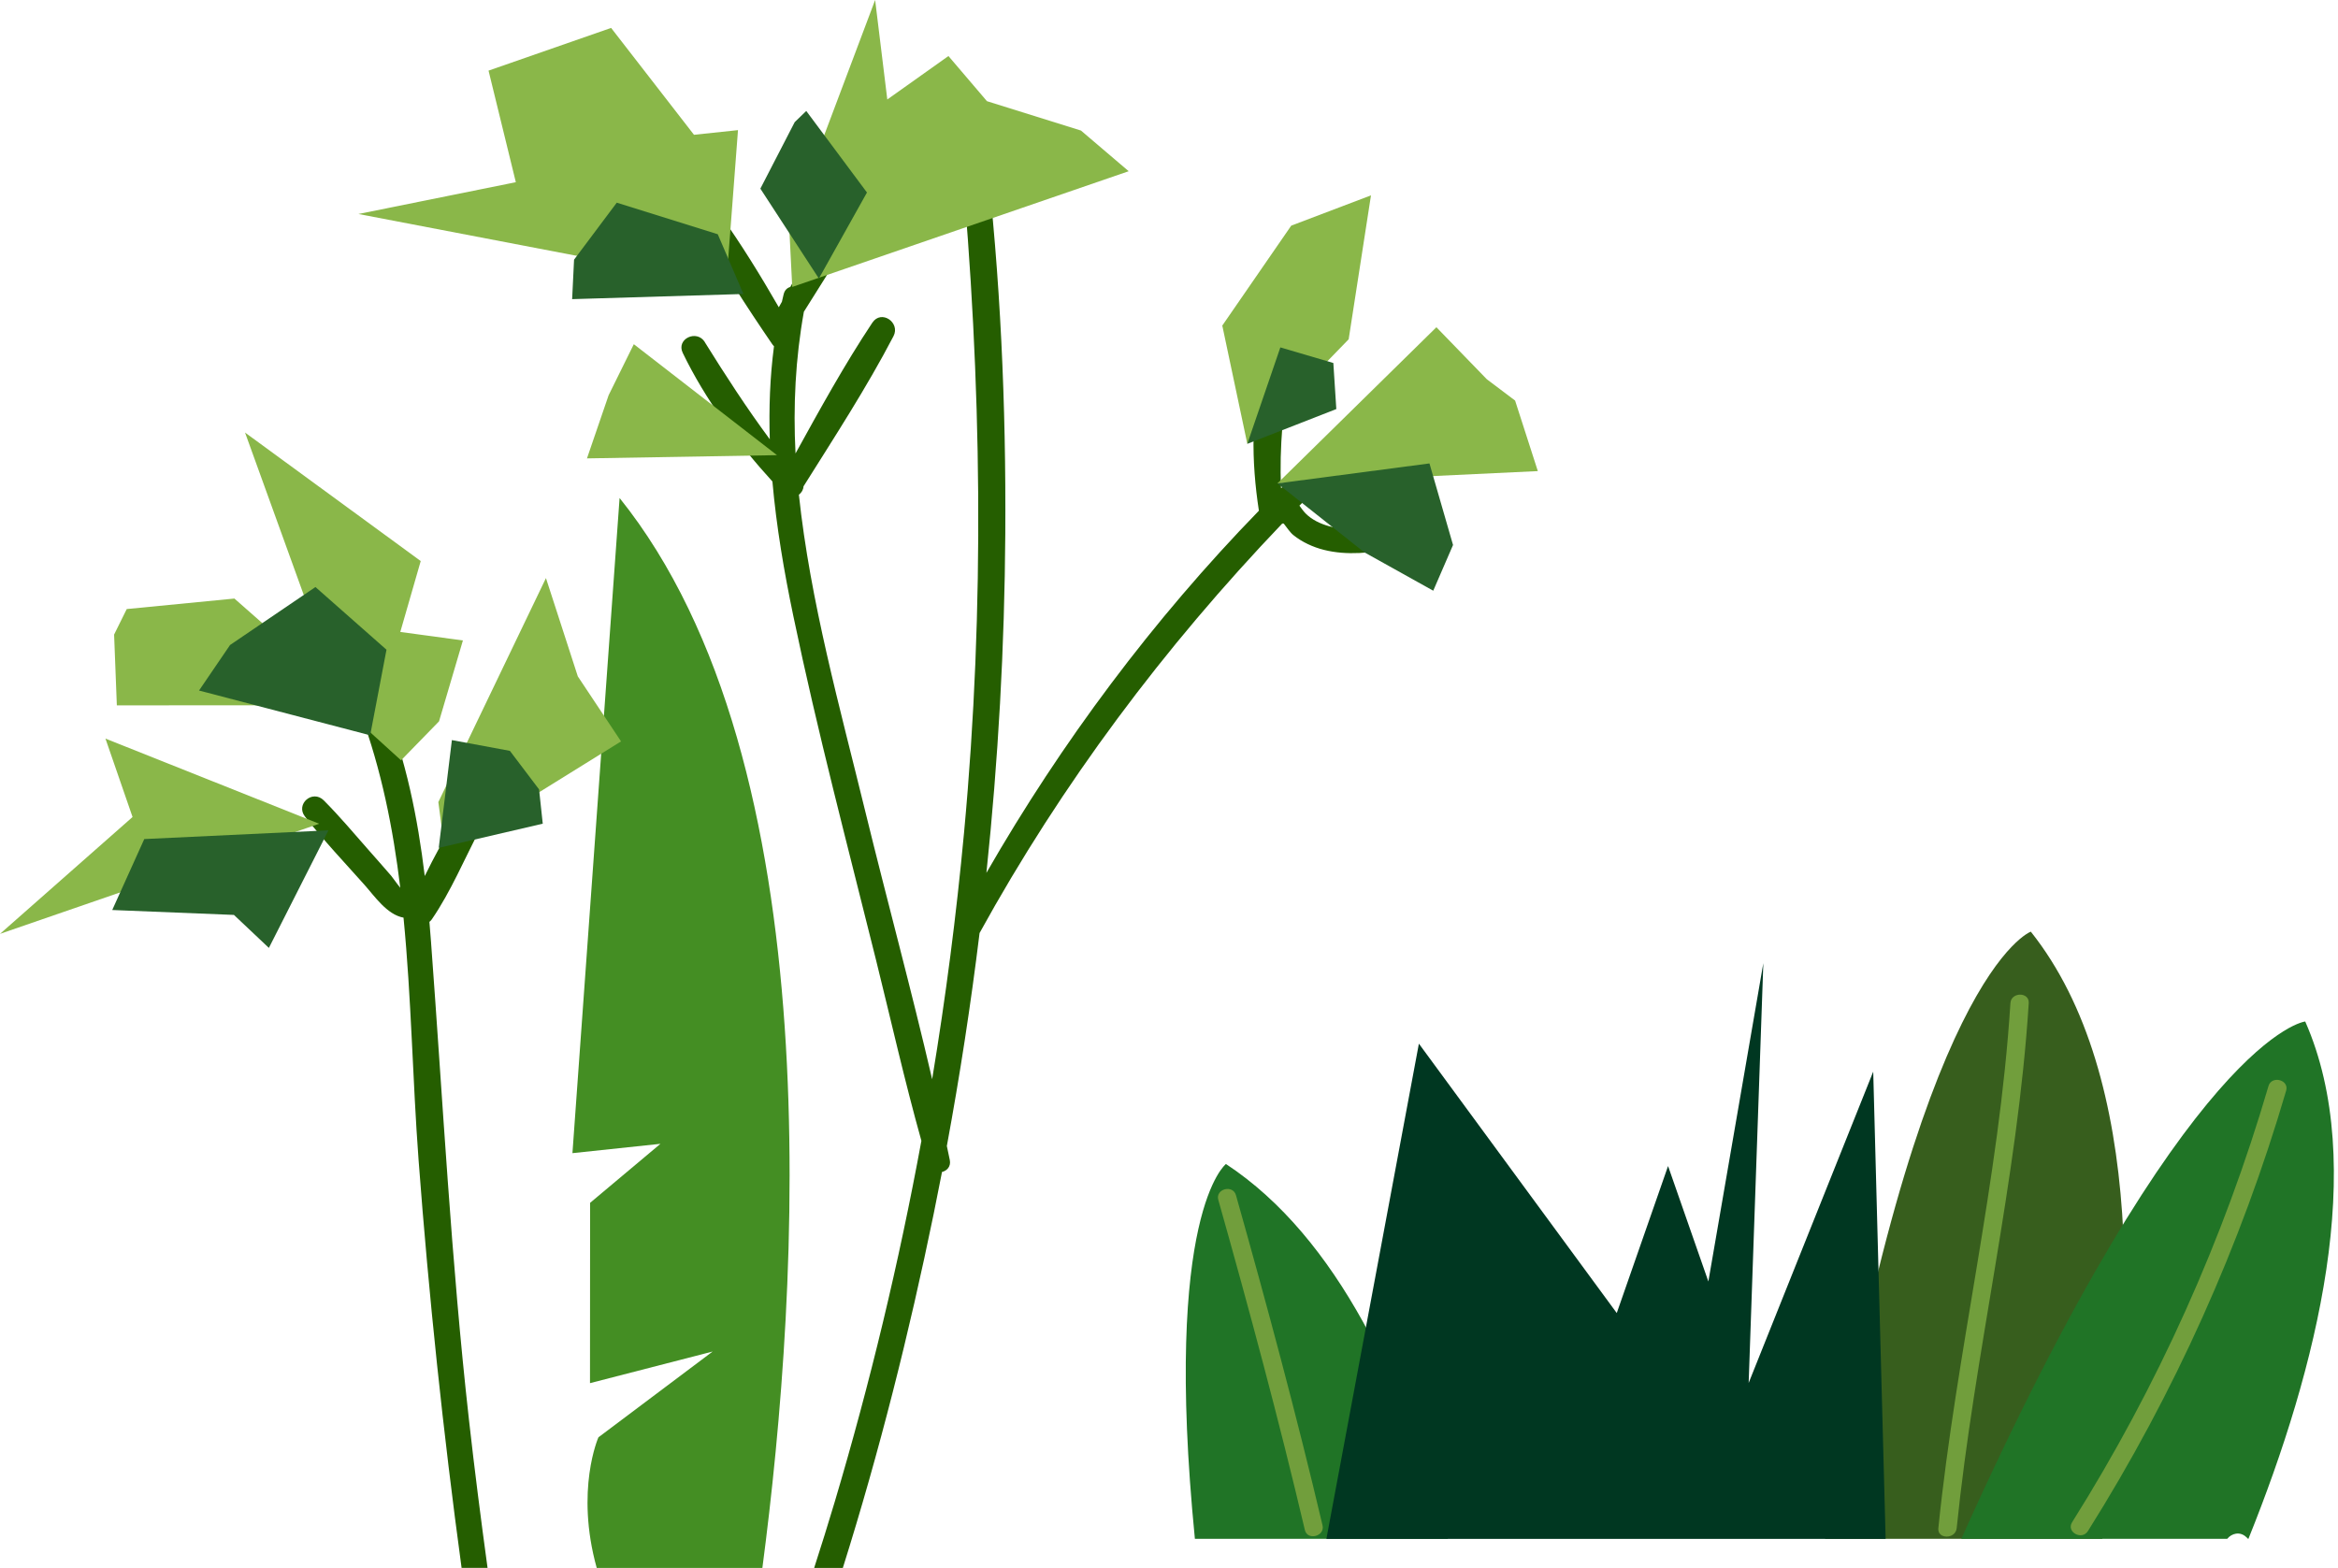 <svg width="240" height="161" viewBox="0 0 240 161" fill="none" xmlns="http://www.w3.org/2000/svg">
<path d="M125.845 119.511C137.296 127.043 144.327 142.398 148.639 157.999H122.658C119.353 124.499 125.845 119.511 125.845 119.511Z" fill="#207426"/>
<path d="M208.467 95.657C220.312 110.542 219.182 137.158 215.798 157.998H187.341C196.695 99.882 208.467 95.657 208.467 95.657Z" fill="#375E1D"/>
<path d="M165.966 134.807L171.23 119.722L175.367 131.575L181.009 98.892L179.503 141.991L192.29 110.027C192.29 110.027 193.015 137.017 193.563 158.002H136.157L145.652 107.156L165.961 134.812L165.966 134.807Z" fill="#003721"/>
<path d="M236.635 104.881C243.105 119.548 237.884 140.414 230.804 157.999H230.771L230.588 157.823C229.927 157.19 229.066 157.449 228.626 157.999H201.332C224.606 106.126 236.635 104.881 236.635 104.881Z" fill="#207426"/>
<path d="M232.865 111.504C233.191 110.394 235.004 110.866 234.678 111.981C230.029 127.849 223.211 143.074 214.328 157.202C213.705 158.193 212.078 157.29 212.704 156.297C221.508 142.294 228.259 127.232 232.865 111.507V111.504Z" fill="#719E3C"/>
<path d="M208.254 102.989C207.11 121.116 202.693 138.857 200.856 156.909C200.74 158.047 198.859 158.06 198.975 156.909C200.816 138.857 205.23 121.116 206.374 102.989C206.447 101.84 208.327 101.832 208.254 102.989Z" fill="#719E3C"/>
<path d="M126.873 122.711C130.046 133.96 133.081 145.245 135.76 156.613C136.025 157.738 134.214 158.218 133.947 157.09C131.268 145.722 128.232 134.437 125.059 123.188C124.744 122.07 126.557 121.593 126.873 122.711Z" fill="#719E3C"/>
<path d="M63.605 51.136C85.441 78.328 82.068 132.043 78.259 160.986H61.255C59.029 152.987 61.43 147.574 61.43 147.574L73.154 138.766L60.564 142.013L60.575 123.499L67.795 117.44L58.762 118.398L63.602 51.133L63.605 51.136Z" fill="#448E23"/>
<path d="M72.35 35.132C74.484 38.56 76.64 41.885 79.02 45.102C78.92 41.909 79.039 38.716 79.452 35.547C79.384 35.482 79.322 35.412 79.266 35.329C76.646 31.495 74.028 27.483 71.865 23.398C71.233 22.207 73.117 20.9 73.937 22.052C76.095 25.081 78.081 28.305 79.946 31.547C80.051 31.36 80.156 31.171 80.264 30.984C80.323 30.725 80.383 30.466 80.445 30.209C80.55 29.783 80.812 29.553 81.122 29.464C83.906 24.497 86.65 19.442 89.87 14.74C90.8 13.379 92.705 14.725 92.006 16.091C89.219 21.554 85.782 26.775 82.52 32.006C81.653 36.812 81.411 41.691 81.662 46.557C84.163 42.023 86.677 37.448 89.546 33.134C90.471 31.744 92.446 33.119 91.72 34.512C88.968 39.795 85.66 44.873 82.482 49.936C82.466 50.276 82.279 50.587 82.007 50.795C83.181 61.789 86.203 72.584 88.825 83.319C91.062 92.472 93.555 101.615 95.687 110.807C97.079 102.403 98.174 93.956 98.962 85.477C101.118 62.29 100.781 39.074 98.638 15.899C98.496 14.346 100.98 13.786 101.167 15.378C102.702 28.437 103.277 41.611 103.196 54.747C103.123 66.396 102.473 78.036 101.256 89.622C108.943 76.241 118.338 63.641 129.228 52.437C128.459 47.431 128.335 41.911 129.87 37.043C130.272 35.767 132.455 36.13 132.298 37.468C131.799 41.764 131.292 45.864 131.505 50.131C133.96 47.695 136.488 45.33 139.089 43.04C140.242 42.026 141.806 43.732 140.698 44.77C138.202 47.104 135.765 49.487 133.388 51.918C133.588 52.182 133.774 52.462 134.03 52.724C134.67 53.368 135.544 53.78 136.426 54.026C138.458 54.594 140.6 54.13 142.643 53.902C144.254 53.72 144.826 55.961 143.185 56.293C140.827 56.77 138.266 57.056 135.903 56.457C134.764 56.169 133.677 55.666 132.773 54.945C132.43 54.672 132.107 54.169 131.775 53.754C131.723 53.754 131.675 53.757 131.624 53.754C119.471 66.473 108.991 80.471 100.554 95.797C99.658 103.117 98.536 110.407 97.195 117.665C97.295 118.144 97.4 118.622 97.497 119.101C97.632 119.768 97.211 120.204 96.698 120.331C96.421 121.77 96.135 123.207 95.841 124.644C93.342 136.814 90.285 149.006 86.518 160.984H83.575C84.303 158.733 85.007 156.476 85.685 154.204C89.316 142.001 92.282 129.621 94.583 117.13C92.867 111.007 91.469 104.787 89.94 98.624C87.015 86.854 83.901 75.09 81.432 63.224C80.488 58.69 79.697 54.071 79.29 49.436C75.68 45.478 72.372 40.965 70.084 36.231C69.39 34.797 71.525 33.788 72.358 35.129L72.35 35.132Z" fill="#255E00"/>
<path d="M33.252 82.195C34.852 83.8 36.312 85.541 37.804 87.237C38.589 88.132 39.385 89.022 40.16 89.924C40.332 90.126 40.699 90.679 41.09 91.151C40.351 85.048 39.15 79.028 37.005 73.221C36.514 71.89 38.916 71.097 39.434 72.399C41.687 78.058 42.879 83.966 43.602 89.945C44.541 88.002 45.639 86.101 46.608 84.228C48.222 81.113 49.824 77.965 51.683 74.974C52.444 73.753 54.7 74.772 54.063 76.074C52.574 79.127 50.887 82.094 49.298 85.103C47.682 88.16 46.292 91.53 44.328 94.39C44.255 94.497 44.169 94.58 44.08 94.652C44.137 95.324 44.193 95.999 44.242 96.67C45.464 113.065 46.309 129.436 48.141 145.789C48.71 150.862 49.355 155.922 50.048 160.978H47.383C45.491 147.065 44.021 133.101 42.968 119.105C42.353 110.904 42.234 102.501 41.422 94.217C39.728 93.916 38.446 92.007 37.407 90.842C35.349 88.537 33.204 86.264 31.304 83.834C30.314 82.569 32.078 81.015 33.247 82.187L33.252 82.195Z" fill="#255E00"/>
<path d="M24.063 61.455L34.702 70.824L25.153 44.412L43.188 57.604L41.091 64.884L47.518 65.758L45.068 74.063L41.169 78.065L34.95 72.413L11.994 72.421L11.713 65.154L13.009 62.534L24.063 61.455Z" fill="#8AB749"/>
<path d="M10.825 75.834L32.761 84.577L0 95.883L13.607 83.885L10.825 75.834Z" fill="#8AB749"/>
<path d="M56.043 59.354L59.313 69.443L63.752 76.122L49.176 85.171L45.401 85.402L44.997 82.354L56.043 59.354Z" fill="#8AB749"/>
<path d="M50.15 7.251L62.732 2.867L71.239 13.839L75.756 13.361L74.552 29.206L36.794 21.972L52.951 18.707L50.15 7.251Z" fill="#8AB749"/>
<path d="M89.834 0L91.083 10.214L97.359 5.753L101.312 10.388L110.963 13.404L115.863 17.58L81.324 29.461L80.919 21.4L81.049 23.33L89.834 0Z" fill="#8AB749"/>
<path d="M140.734 20.058L138.443 34.835L128.039 45.567L125.47 33.429L132.547 23.168L140.734 20.058Z" fill="#8AB749"/>
<path d="M152.622 38.936L155.527 41.127L157.861 48.369L131.128 49.635L147.449 33.598L152.622 38.936Z" fill="#8AB749"/>
<path d="M33.717 85.254L27.602 97.325L24.014 93.938L11.521 93.434L14.81 86.149L33.717 85.254Z" fill="#28612B"/>
<path d="M62.477 40.577L65.062 35.34L79.759 46.732L60.254 47.064L62.477 40.577Z" fill="#8AB749"/>
<path d="M32.381 60.273L39.674 66.707L37.999 75.495L20.431 70.899L23.615 66.225L32.381 60.273Z" fill="#28612B"/>
<path d="M52.342 77.093L55.337 81.051L55.715 84.571L45.038 87.053L46.387 75.988L52.342 77.093Z" fill="#28612B"/>
<path d="M63.312 20.809L73.679 24.049L76.315 30.185L58.731 30.714L58.928 26.663L63.312 20.809Z" fill="#28612B"/>
<path d="M82.764 11.393L88.996 19.765L84.059 28.596L78.053 19.368L81.579 12.537L82.764 11.393Z" fill="#28612B"/>
<path d="M136.87 37.27L137.175 42L128.039 45.569L131.43 35.669L136.87 37.27Z" fill="#28612B"/>
<path d="M149.157 55.956L147.125 60.65L140.029 56.695L131.128 49.635L146.737 47.581L149.157 55.956Z" fill="#28612B"/>
</svg>
